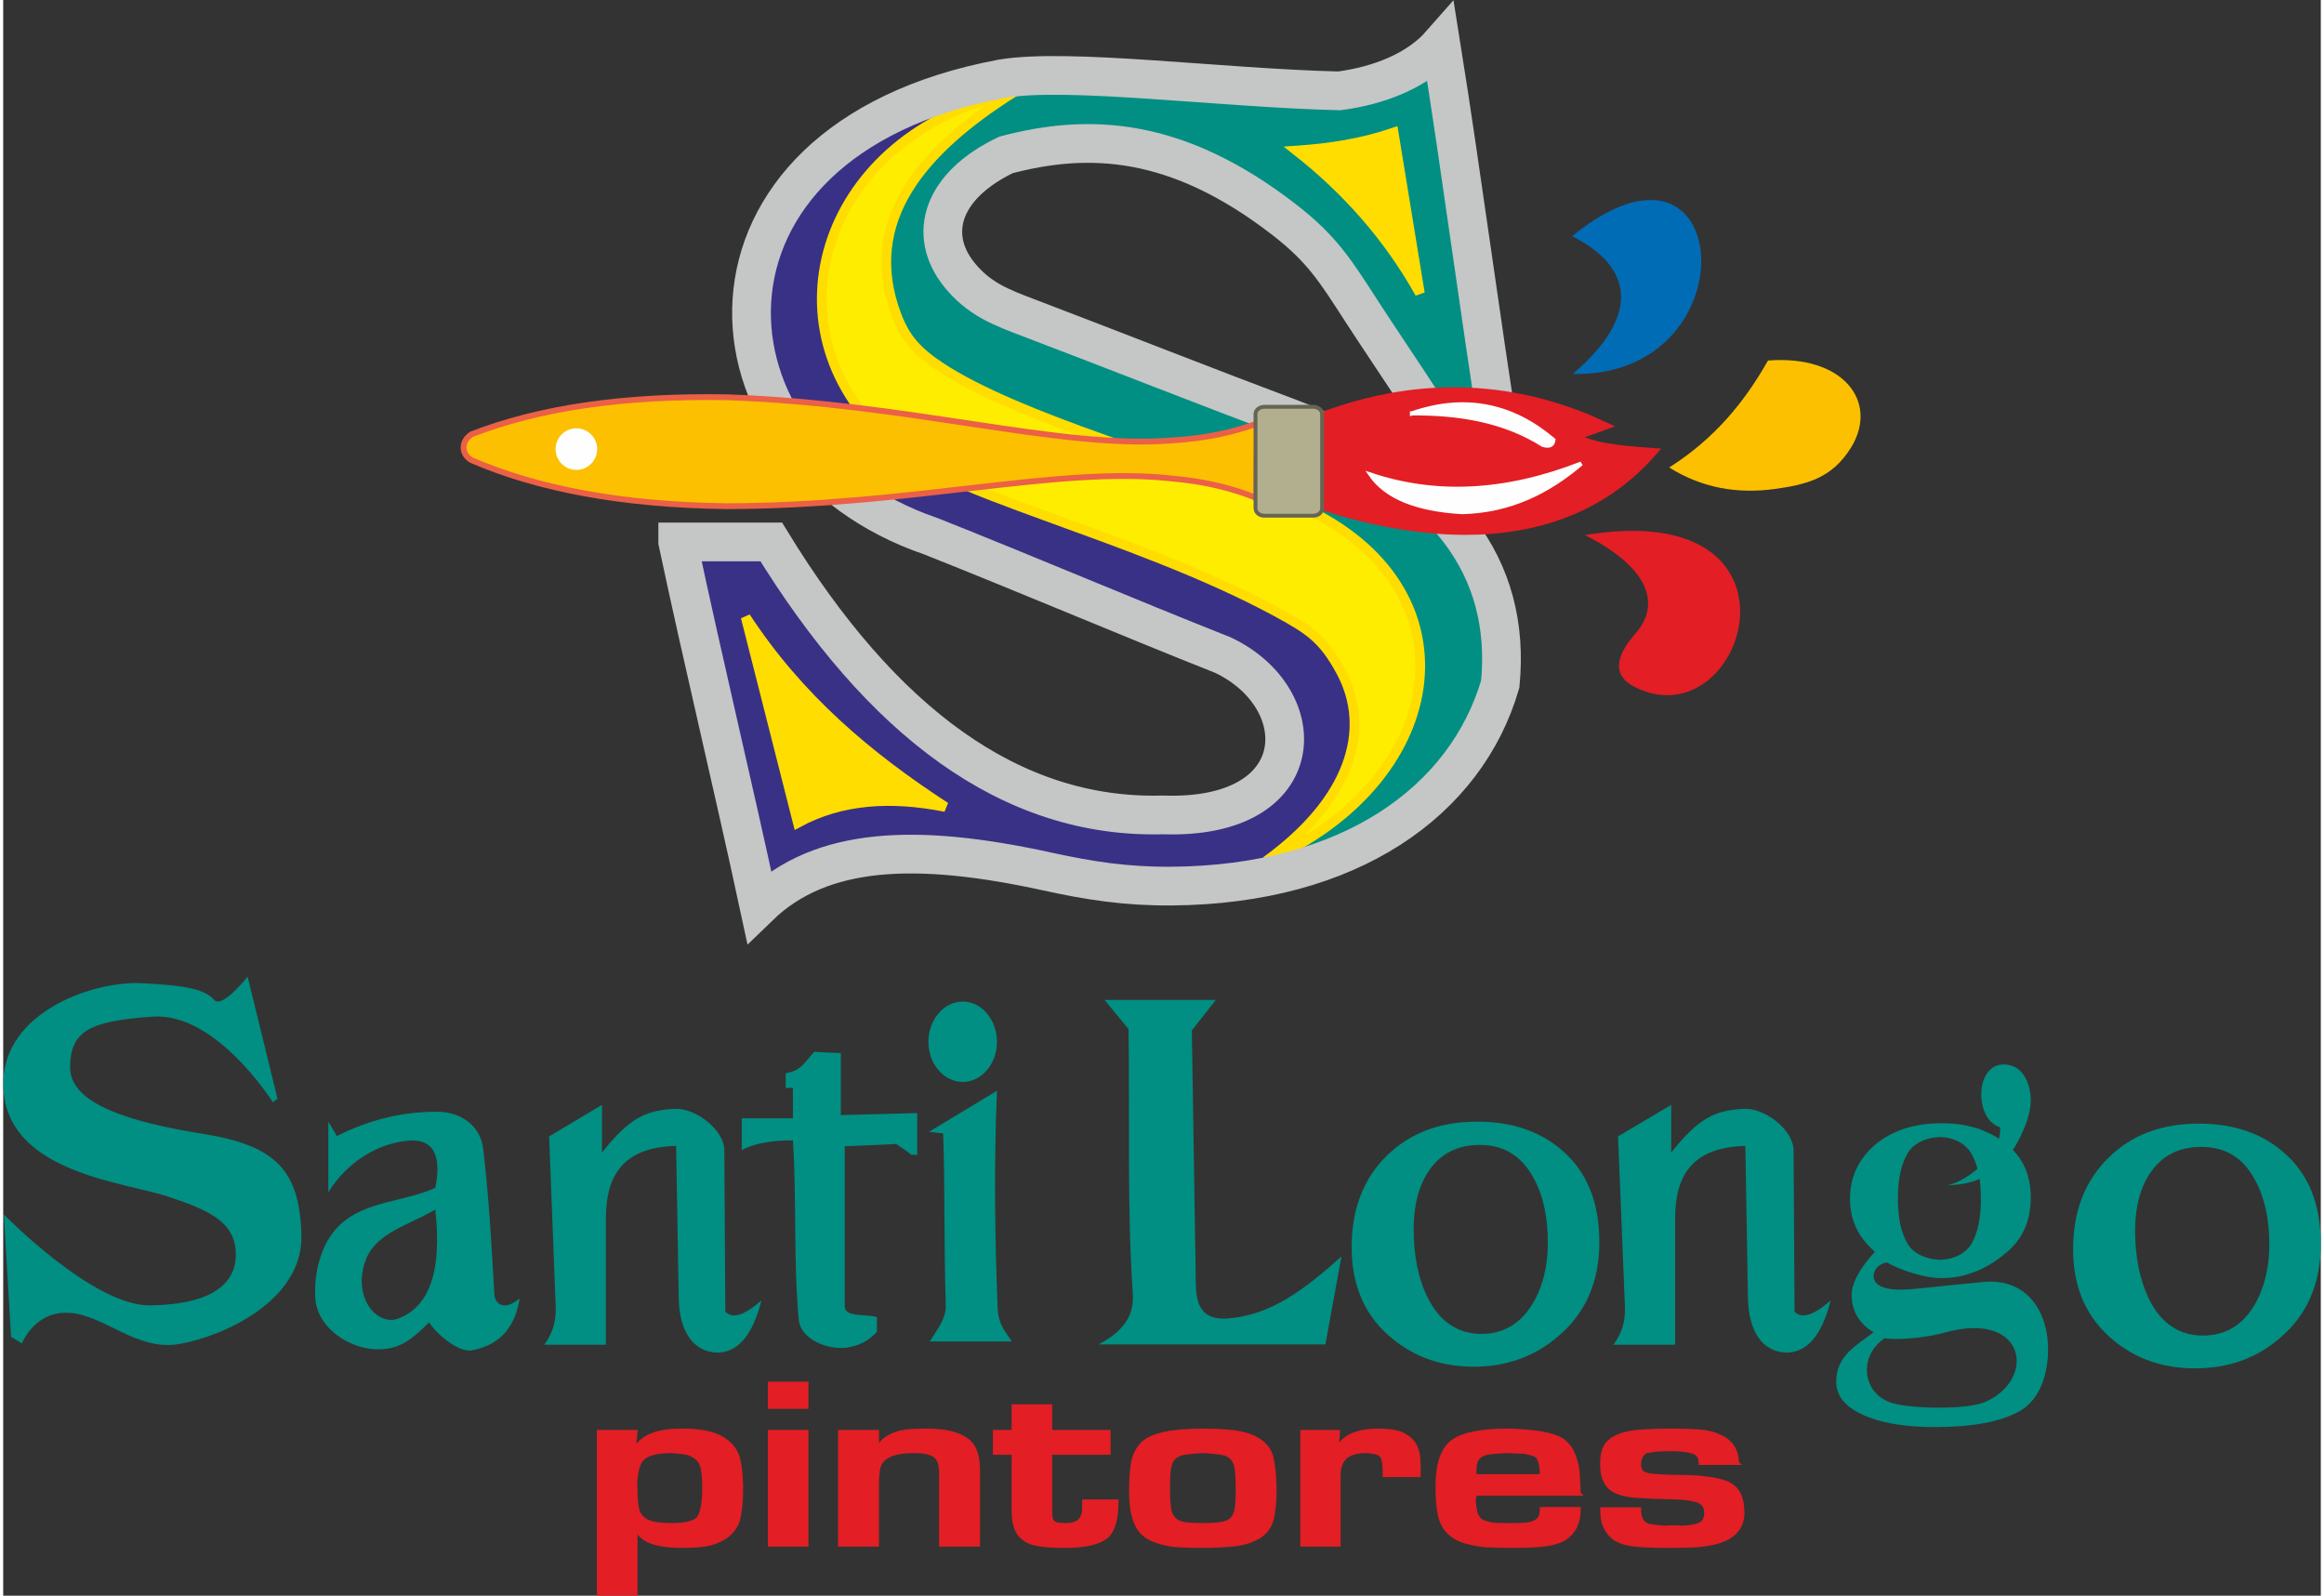 <?xml version="1.0" encoding="UTF-8"?>
<!DOCTYPE svg PUBLIC "-//W3C//DTD SVG 1.1//EN" "http://www.w3.org/Graphics/SVG/1.1/DTD/svg11.dtd">
<!-- Creator: CorelDRAW X8 -->
<svg xmlns="http://www.w3.org/2000/svg" xml:space="preserve" width="150px" height="103px" version="1.1" style="shape-rendering:geometricPrecision; text-rendering:geometricPrecision; image-rendering:optimizeQuality; fill-rule:evenodd; clip-rule:evenodd"
viewBox="0 0 7064 4864"
 xmlns:xlink="http://www.w3.org/1999/xlink">
 <rect x="0" y="0" width="7064" height="4864" fill="#333333" stroke="none"/>
 <defs>
  <style type="text/css">
   <![CDATA[
    .str3 {stroke:#EB6046;stroke-width:17.7}
    .str2 {stroke:#C5C6C6;stroke-width:118.043}
    .str6 {stroke:#666453;stroke-width:11.811}
    .str1 {stroke:#FFDD00;stroke-width:29.511}
    .str4 {stroke:#E31E24;stroke-width:29.511}
    .str0 {stroke:#8EC89A;stroke-width:29.511}
    .str5 {stroke:#FEFEFE;stroke-width:12.748}
    .str7 {stroke:#E31E24;stroke-width:12.748}
    .fil4 {fill:none}
    .fil11 {fill:none;fill-rule:nonzero}
    .fil7 {fill:#FEFEFE}
    .fil9 {fill:#B2AF8F}
    .fil3 {fill:#FFED00}
    .fil1 {fill:#FFDD00}
    .fil5 {fill:#FCC000}
    .fil6 {fill:#E31E24}
    .fil2 {fill:#008F82}
    .fil8 {fill:#006CB5}
    .fil0 {fill:#393185}
    .fil10 {fill:#E31E24;fill-rule:nonzero}
   ]]>
  </style>
 </defs>
 <g id="Capa_x0020_1">
  <g id="_1911715846704">
   <path class="fil0 str0" d="M3733 2691c-55,6 -112,10 -172,10 -138,1 -249,-16 -381,-45 -394,-86 -686,-77 -876,107 -79,-367 -170,-744 -248,-1111 95,0 190,0 285,0 335,547 730,845 1194,832 455,16 461,-355 183,-487 -300,-119 -592,-244 -892,-363 -730,-250 -793,-1205 218,-1394 32,-5 114,8 157,7 43,-1 -379,76 -540,461 -160,384 185,644 760,847l738 399c4,99 9,198 13,298 -112,189 -242,356 -439,439z"/>
   <path class="fil1 str1" d="M2263 1881c53,209 106,418 159,627 133,-72 285,-81 450,-48 -234,-152 -447,-331 -609,-579z"/>
   <path class="fil2" d="M3225 230c232,2 566,40 847,47 122,-16 239,-62 310,-143 64,400 120,835 184,1235 -62,-1 -94,-2 -157,-4 -81,-139 -179,-278 -269,-417 -79,-122 -119,-188 -235,-278 -329,-255 -597,-264 -848,-198 -193,92 -242,240 -144,364 61,76 129,101 216,134 268,102 533,207 802,308 471,179 666,453 632,807 -94,324 -394,563 -854,608 225,-88 438,-304 471,-402 32,-99 -177,-536 -584,-695 -321,-145 -641,-294 -887,-552 -270,-300 -46,-567 516,-814z"/>
   <path class="fil3 str1" d="M3849 2625c257,-186 323,-401 229,-577 -55,-102 -98,-129 -197,-183 -439,-238 -1047,-369 -1183,-522 -387,-346 -199,-936 379,-1060 -274,174 -463,389 -354,678 27,71 63,111 134,158 233,154 732,293 1127,439 512,254 414,826 -135,1067z"/>
   <path class="fil4 str2" d="M2056 1652c78,367 169,744 248,1111 190,-184 482,-193 876,-107 132,29 243,46 381,45 544,-4 898,-259 1002,-616 34,-354 -161,-628 -632,-807 -269,-101 -534,-206 -802,-308 -87,-33 -155,-58 -216,-134 -98,-124 -49,-272 144,-364 251,-66 519,-57 848,198 116,90 156,156 235,278 90,139 188,278 269,417 63,2 95,3 157,4 -64,-400 -120,-835 -184,-1235 -71,81 -188,127 -310,143 -367,-9 -824,-71 -1028,-37 -1011,189 -948,1144 -218,1394 300,119 592,244 892,363 278,132 272,503 -183,487 -464,13 -859,-285 -1194,-832l-285 0z"/>
   <path class="fil5 str3" d="M3820 1518l2 -227c-67,24 -147,45 -266,52 -342,25 -786,-112 -1347,-132 -323,-6 -579,34 -782,113 -31,21 -33,59 1,79 200,86 455,136 777,140 562,-1 1010,-122 1351,-85 119,10 198,34 264,60z"/>
   <path class="fil6 str4" d="M3985 1285c375,-153 680,-84 890,13 -27,10 -64,22 -91,32 53,36 146,43 239,50 -246,279 -638,285 -1036,149 1,-84 -3,-161 -2,-244z"/>
   <path class="fil7 str5" d="M4294 1260c166,-57 308,-23 431,81 -2,16 -12,21 -32,15 -119,-75 -256,-97 -399,-96z"/>
   <path class="fil7 str5" d="M4168 1447c47,68 140,106 279,114 148,-4 263,-63 363,-148 -232,91 -445,100 -642,34z"/>
   <path class="fil8" d="M4782 720c496,-404 552,431 2,420 216,-185 176,-331 -2,-420z"/>
   <path class="fil6" d="M4975 2095c335,166 566,-583 -154,-464 194,98 233,209 155,299 -43,49 -89,122 -1,165z"/>
   <path class="fil5" d="M5078 1425c140,-89 231,-202 301,-326 229,-18 338,125 254,264 -58,94 -133,114 -237,128 -109,14 -216,-2 -318,-66z"/>
   <circle class="fil7 str5" cx="1747" cy="1369" r="57"/>
   <path class="fil1 str1" d="M4238 404c27,163 53,327 80,490 -95,-170 -222,-314 -376,-435 101,-7 200,-22 296,-55z"/>
   <path class="fil9 str6" d="M3844 1240l149 0c15,0 27,10 27,22l0 287c0,13 -12,23 -27,23l-149 0c-15,0 -27,-10 -27,-23l0 -287c0,-12 12,-22 27,-22z"/>
  </g>
  <path class="fil10" d="M2038 4649c42,0 70,-7 82,-21 11,-16 17,-46 17,-91 0,-23 -1,-42 -4,-58 -3,-17 -10,-29 -20,-36 -9,-8 -20,-13 -31,-15 -12,-2 -27,-4 -44,-5 -46,0 -77,8 -92,25 -11,12 -18,36 -20,74 1,5 1,13 1,24 0,20 2,37 4,49 2,13 7,23 15,31 10,10 22,16 38,19 15,3 33,4 54,4zm-111 15l0 194 -111 0 0 -493 111 0 -5 52 4 0c12,-20 30,-34 54,-43 23,-9 54,-13 90,-13 57,0 100,9 127,28 22,15 36,33 42,55 6,22 9,51 10,87 0,37 -2,67 -7,90 -4,24 -16,43 -34,58 -15,12 -33,20 -54,26 -22,5 -50,7 -86,7 -33,0 -61,-3 -84,-10 -24,-7 -41,-19 -52,-38l-5 0z"/>
  <path id="1" class="fil10" d="M2337 4218l111 0 0 70 -111 0 0 -70zm0 147l111 0 0 343 -111 0 0 -343z"/>
  <path id="2" class="fil10" d="M2663 4417l3 0c8,-17 20,-29 35,-37 16,-9 33,-14 50,-16 18,-2 38,-3 61,-3 43,0 76,5 99,15 23,9 39,22 47,39 9,17 13,39 13,67l0 226 -112 0 0 -216c0,-17 -2,-31 -7,-41 -4,-9 -13,-17 -25,-21 -12,-5 -30,-7 -54,-7 -40,0 -68,7 -86,21 -9,6 -15,15 -19,27 -3,12 -5,29 -5,51l0 186 -112 0 0 -343 112 0 0 52z"/>
  <path id="3" class="fil10" d="M3080 4605l0 -177 -57 0 0 -63 57 0 0 -78 111 0 0 78 178 0 0 63 -178 0 0 178c0,12 1,21 3,27 3,6 7,10 14,13 7,2 17,3 31,3 37,0 56,-17 56,-51l0 -21 98 0c0,50 -9,84 -27,103 -22,21 -65,32 -127,32 -29,0 -55,-1 -77,-4 -22,-3 -39,-9 -51,-19 -21,-15 -31,-43 -31,-84z"/>
  <path id="4" class="fil10" d="M3656 4361c28,0 52,1 73,3 20,1 40,4 57,9 17,5 32,11 44,20 20,14 32,32 36,53 5,22 8,52 9,92 0,36 -3,66 -8,90 -6,25 -20,44 -42,57 -20,11 -43,19 -71,22 -28,3 -61,5 -99,5 -29,0 -54,-1 -76,-2 -23,-2 -43,-6 -63,-13 -19,-6 -34,-15 -45,-27 -22,-24 -33,-64 -33,-123 0,-35 2,-65 6,-89 5,-24 15,-43 30,-58 28,-26 89,-39 182,-39zm0 62c-23,1 -41,3 -53,5 -13,1 -24,6 -33,13 -9,8 -14,19 -17,35 -2,15 -3,36 -3,62 0,24 1,42 3,56 1,14 6,26 13,34 7,9 18,15 34,18 15,2 34,3 56,3 21,0 39,-1 54,-3 15,-2 26,-7 35,-14 8,-9 13,-20 15,-33 2,-13 3,-33 3,-61 0,-24 -1,-44 -3,-60 -2,-16 -7,-27 -15,-35 -9,-8 -19,-13 -33,-15 -13,-2 -32,-4 -56,-5z"/>
  <path id="5" class="fil10" d="M4065 4411l5 0c20,-33 60,-50 122,-50 28,0 51,3 67,9 16,7 29,16 38,28 12,16 17,39 17,69l0 29 -103 0c0,-20 -1,-35 -3,-45 -2,-10 -7,-16 -15,-21 -8,-4 -21,-6 -39,-7 -28,0 -49,6 -63,18 -14,12 -21,31 -21,57l0 210 -110 0 0 -343 108 0 -3 46z"/>
  <path id="6" class="fil10" d="M4802 4553l-318 0c0,7 -1,13 -2,19 1,18 3,32 7,44 4,11 11,19 22,24 12,4 23,7 32,8 10,1 27,1 49,1 25,0 43,0 54,-2 10,-1 19,-4 27,-9 11,-6 17,-19 17,-38l112 0c0,42 -15,71 -43,89 -17,10 -38,16 -64,19 -27,3 -61,4 -103,4 -27,0 -52,-1 -74,-2 -21,-2 -41,-6 -60,-11 -18,-5 -33,-13 -45,-23 -18,-15 -29,-35 -34,-59 -5,-25 -7,-53 -7,-85 0,-68 15,-114 46,-137 32,-23 87,-34 167,-34 85,2 139,12 164,28 16,10 27,24 35,42 7,17 12,34 14,50 1,17 3,41 4,72zm-112 -53c0,-33 -5,-54 -15,-62 -5,-4 -10,-6 -17,-8 -8,-2 -16,-4 -24,-5 -9,0 -17,-1 -25,-1 -8,0 -16,-1 -24,-1 -24,1 -42,2 -55,4 -14,2 -24,6 -31,12 -7,5 -11,13 -13,23 -2,9 -2,22 -2,38l206 0z"/>
  <path id="7" class="fil10" d="M5284 4459l-110 0c0,-18 -8,-29 -23,-34 -16,-5 -38,-8 -67,-8 -36,0 -62,3 -78,7 -13,8 -20,21 -20,39 0,10 2,17 6,23 4,5 13,9 28,12 25,2 51,4 78,4 57,0 100,4 128,11 29,6 48,17 58,32 11,15 16,36 17,65 0,24 -7,43 -20,57 -12,14 -30,24 -51,31 -21,6 -43,10 -67,12 -23,1 -51,2 -83,2l-6 0c-40,0 -74,-1 -99,-4 -26,-2 -47,-9 -63,-19 -12,-9 -22,-21 -28,-34 -7,-13 -10,-31 -10,-54l112 0c0,25 8,42 24,48 9,4 28,6 57,8 6,-1 13,-1 22,-1l9 0c8,0 14,0 17,1 26,-1 45,-4 57,-10 12,-5 19,-17 19,-36 0,-19 -9,-31 -26,-37 -17,-6 -41,-9 -72,-10 -55,-1 -96,-3 -123,-5 -27,-3 -48,-9 -63,-18 -22,-14 -33,-39 -33,-75l0 -11c0,-23 6,-42 17,-55 12,-13 30,-23 54,-29 27,-7 74,-10 139,-10 37,0 67,1 89,3 23,2 42,7 59,15 35,16 52,43 52,80z"/>
  <path id="8" class="fil11 str7" d="M2038 4649c42,0 70,-7 82,-21 11,-16 17,-46 17,-91 0,-23 -1,-42 -4,-58 -3,-17 -10,-29 -20,-36 -9,-8 -20,-13 -31,-15 -12,-2 -27,-4 -44,-5 -46,0 -77,8 -92,25 -11,12 -18,36 -20,74 1,5 1,13 1,24 0,20 2,37 4,49 2,13 7,23 15,31 10,10 22,16 38,19 15,3 33,4 54,4zm-111 15l0 194 -111 0 0 -493 111 0 -5 52 4 0c12,-20 30,-34 54,-43 23,-9 54,-13 90,-13 57,0 100,9 127,28 22,15 36,33 42,55 6,22 9,51 10,87 0,37 -2,67 -7,90 -4,24 -16,43 -34,58 -15,12 -33,20 -54,26 -22,5 -50,7 -86,7 -33,0 -61,-3 -84,-10 -24,-7 -41,-19 -52,-38l-5 0z"/>
  <path id="9" class="fil11 str7" d="M2337 4218l111 0 0 70 -111 0 0 -70zm0 147l111 0 0 343 -111 0 0 -343z"/>
  <path id="10" class="fil11 str7" d="M2663 4417l3 0c8,-17 20,-29 35,-37 16,-9 33,-14 50,-16 18,-2 38,-3 61,-3 43,0 76,5 99,15 23,9 39,22 47,39 9,17 13,39 13,67l0 226 -112 0 0 -216c0,-17 -2,-31 -7,-41 -4,-9 -13,-17 -25,-21 -12,-5 -30,-7 -54,-7 -40,0 -68,7 -86,21 -9,6 -15,15 -19,27 -3,12 -5,29 -5,51l0 186 -112 0 0 -343 112 0 0 52z"/>
  <path id="11" class="fil11 str7" d="M3080 4605l0 -177 -57 0 0 -63 57 0 0 -78 111 0 0 78 178 0 0 63 -178 0 0 178c0,12 1,21 3,27 3,6 7,10 14,13 7,2 17,3 31,3 37,0 56,-17 56,-51l0 -21 98 0c0,50 -9,84 -27,103 -22,21 -65,32 -127,32 -29,0 -55,-1 -77,-4 -22,-3 -39,-9 -51,-19 -21,-15 -31,-43 -31,-84z"/>
  <path id="12" class="fil11 str7" d="M3656 4361c28,0 52,1 73,3 20,1 40,4 57,9 17,5 32,11 44,20 20,14 32,32 36,53 5,22 8,52 9,92 0,36 -3,66 -8,90 -6,25 -20,44 -42,57 -20,11 -43,19 -71,22 -28,3 -61,5 -99,5 -29,0 -54,-1 -76,-2 -23,-2 -43,-6 -63,-13 -19,-6 -34,-15 -45,-27 -22,-24 -33,-64 -33,-123 0,-35 2,-65 6,-89 5,-24 15,-43 30,-58 28,-26 89,-39 182,-39zm0 62c-23,1 -41,3 -53,5 -13,1 -24,6 -33,13 -9,8 -14,19 -17,35 -2,15 -3,36 -3,62 0,24 1,42 3,56 1,14 6,26 13,34 7,9 18,15 34,18 15,2 34,3 56,3 21,0 39,-1 54,-3 15,-2 26,-7 35,-14 8,-9 13,-20 15,-33 2,-13 3,-33 3,-61 0,-24 -1,-44 -3,-60 -2,-16 -7,-27 -15,-35 -9,-8 -19,-13 -33,-15 -13,-2 -32,-4 -56,-5z"/>
  <path id="13" class="fil11 str7" d="M4065 4411l5 0c20,-33 60,-50 122,-50 28,0 51,3 67,9 16,7 29,16 38,28 12,16 17,39 17,69l0 29 -103 0c0,-20 -1,-35 -3,-45 -2,-10 -7,-16 -15,-21 -8,-4 -21,-6 -39,-7 -28,0 -49,6 -63,18 -14,12 -21,31 -21,57l0 210 -110 0 0 -343 108 0 -3 46z"/>
  <path id="14" class="fil11 str7" d="M4802 4553l-318 0c0,7 -1,13 -2,19 1,18 3,32 7,44 4,11 11,19 22,24 12,4 23,7 32,8 10,1 27,1 49,1 25,0 43,0 54,-2 10,-1 19,-4 27,-9 11,-6 17,-19 17,-38l112 0c0,42 -15,71 -43,89 -17,10 -38,16 -64,19 -27,3 -61,4 -103,4 -27,0 -52,-1 -74,-2 -21,-2 -41,-6 -60,-11 -18,-5 -33,-13 -45,-23 -18,-15 -29,-35 -34,-59 -5,-25 -7,-53 -7,-85 0,-68 15,-114 46,-137 32,-23 87,-34 167,-34 85,2 139,12 164,28 16,10 27,24 35,42 7,17 12,34 14,50 1,17 3,41 4,72zm-112 -53c0,-33 -5,-54 -15,-62 -5,-4 -10,-6 -17,-8 -8,-2 -16,-4 -24,-5 -9,0 -17,-1 -25,-1 -8,0 -16,-1 -24,-1 -24,1 -42,2 -55,4 -14,2 -24,6 -31,12 -7,5 -11,13 -13,23 -2,9 -2,22 -2,38l206 0z"/>
  <path id="15" class="fil11 str7" d="M5284 4459l-110 0c0,-18 -8,-29 -23,-34 -16,-5 -38,-8 -67,-8 -36,0 -62,3 -78,7 -13,8 -20,21 -20,39 0,10 2,17 6,23 4,5 13,9 28,12 25,2 51,4 78,4 57,0 100,4 128,11 29,6 48,17 58,32 11,15 16,36 17,65 0,24 -7,43 -20,57 -12,14 -30,24 -51,31 -21,6 -43,10 -67,12 -23,1 -51,2 -83,2l-6 0c-40,0 -74,-1 -99,-4 -26,-2 -47,-9 -63,-19 -12,-9 -22,-21 -28,-34 -7,-13 -10,-31 -10,-54l112 0c0,25 8,42 24,48 9,4 28,6 57,8 6,-1 13,-1 22,-1l9 0c8,0 14,0 17,1 26,-1 45,-4 57,-10 12,-5 19,-17 19,-36 0,-19 -9,-31 -26,-37 -17,-6 -41,-9 -72,-10 -55,-1 -96,-3 -123,-5 -27,-3 -48,-9 -63,-18 -22,-14 -33,-39 -33,-75l0 -11c0,-23 6,-42 17,-55 12,-13 30,-23 54,-29 27,-7 74,-10 139,-10 37,0 67,1 89,3 23,2 42,7 59,15 35,16 52,43 52,80z"/>
  <g id="_1911715855888">
   <path class="fil2" d="M5904 3840c36,0 75,-16 95,-48 19,-33 29,-79 29,-138 0,-60 -10,-106 -30,-139 -20,-33 -59,-49 -94,-49 -36,0 -80,16 -99,49 -20,33 -30,79 -30,139 0,59 10,105 30,138 19,32 63,48 99,48zm-169 239c-83,55 -69,174 27,199 59,16 224,20 280,-5 157,-69 123,-282 -128,-210 -54,15 -145,23 -179,16zm290 -637l36 16c41,22 71,49 90,80 19,31 29,68 29,112 0,70 -24,126 -73,167 -49,42 -115,79 -199,79 -51,0 -123,-23 -167,-48 -14,3 -21,8 -29,15 -7,8 -11,16 -11,26 0,50 91,43 122,40l209 -21c141,-15 209,98 200,229 -5,65 -29,133 -87,165 -57,32 -143,48 -257,48 -94,0 -168,-13 -221,-38 -53,-24 -80,-58 -80,-100 0,-80 62,-111 114,-151 -41,-24 -68,-63 -67,-117 2,-51 53,-109 71,-128 -18,-16 -33,-33 -45,-51 -21,-33 -31,-70 -31,-111 0,-66 26,-121 77,-165 52,-43 119,-65 200,-65 22,0 42,1 62,4 19,3 38,8 57,14z"/>
   <path class="fil2" d="M5927 3613c70,-16 169,-107 159,-177 -84,-25 -77,-219 34,-188 40,11 59,60 60,103 1,38 -16,85 -39,128 -53,100 -125,131 -214,134z"/>
   <path class="fil2" d="M4865 3786c0,121 -42,217 -125,287 -72,62 -158,93 -258,93 -95,0 -177,-28 -246,-84 -84,-67 -126,-161 -126,-280 0,-116 36,-210 108,-280 71,-69 162,-103 275,-103 105,0 190,29 258,87 76,65 114,159 114,280zm-157 2c0,-81 -15,-147 -45,-200 -36,-65 -90,-98 -162,-98 -68,0 -119,26 -155,78 -31,45 -47,105 -47,178 0,82 14,152 43,210 37,73 92,110 164,110 67,0 118,-31 155,-91 31,-51 47,-114 47,-187zm-1012 -740l-339 0 73 89c4,269 -5,538 13,807 4,68 -29,114 -104,154l691 0 49 -268c-112,100 -214,179 -347,189 -93,7 -96,-63 -97,-112l-12 -766 73 -93zm1388 465l0 -145 -162 96 21 520c1,35 -4,73 -35,115l188 0 0 -385c0,-135 56,-217 214,-221l8 465c2,96 41,162 116,165 59,1 108,-46 136,-159 -52,46 -89,57 -110,34l-3 -491c0,-64 -89,-131 -153,-127 -87,5 -135,27 -220,133z"/>
   <path class="fil2" d="M2925 3053c57,0 104,55 104,123 0,67 -47,122 -104,122 -58,0 -105,-55 -105,-122 0,-68 47,-123 105,-123zm104 272l-207 125c16,2 27,3 43,5 6,185 2,339 8,524 1,42 -28,76 -49,110l250 0c-14,-24 -41,-48 -43,-102 -9,-233 -11,-447 -2,-662zm-476 74l0 -189c-27,-1 -54,-2 -81,-4 -27,30 -42,60 -87,65l0 45 22 0 0 93 -156 0c0,32 0,65 0,97 40,-22 95,-30 156,-30 12,183 1,368 18,548 6,58 87,91 144,84 32,-4 67,-17 94,-49l0 -44c-33,-11 -98,2 -98,-33l0 -488c52,-2 105,-4 157,-7 15,11 31,20 46,33l18 0 0 -127 -233 6zm-1236 288c-77,46 -179,70 -211,151 -44,113 31,204 96,182 97,-35 136,-145 115,-333zm-326 -268l0 215c55,-88 147,-149 244,-157 65,-6 105,31 82,144 -99,44 -212,39 -291,113 -56,53 -79,142 -75,220 5,98 111,161 195,159 67,-1 103,-34 152,-82 23,35 89,93 132,85 90,-18 131,-76 144,-158 -51,42 -76,13 -77,-13 -9,-158 -16,-290 -34,-443 -8,-70 -67,-111 -134,-113 -106,-2 -211,23 -312,74l-26 -44zm-155 -70l-91 -372c0,0 -78,99 -102,71 -25,-29 -76,-45 -224,-51 -149,-7 -444,95 -417,337 26,242 370,270 499,313 128,42 208,79 208,177 0,98 -88,153 -261,155 -173,3 -446,-277 -446,-277l22 373 33 20c0,0 40,-102 147,-93 106,8 204,117 332,95 129,-22 377,-129 373,-331 -5,-201 -80,-275 -302,-310 -222,-36 -403,-91 -403,-202 0,-111 59,-142 252,-155 193,-14 366,261 366,261l14 -11zm989 164l0 -145 -161 96 20 520c1,35 -4,73 -35,115l188 0 0 -385c0,-135 56,-217 214,-221l8 465c2,96 41,162 116,165 59,1 108,-46 136,-159 -52,46 -89,57 -110,34l-3 -491c0,-64 -89,-131 -153,-127 -87,5 -135,27 -220,133z"/>
   <path class="fil2" d="M7064 3791c0,122 -42,218 -125,288 -72,62 -158,92 -258,92 -95,0 -177,-27 -246,-83 -84,-68 -126,-161 -126,-280 0,-117 37,-210 109,-280 70,-69 162,-103 274,-103 105,0 191,29 258,87 76,65 114,158 114,279zm-157 3c0,-81 -15,-147 -45,-200 -36,-66 -90,-98 -162,-98 -68,0 -119,26 -155,78 -31,45 -47,105 -47,177 0,83 15,153 43,210 37,74 92,110 164,110 67,0 118,-30 155,-90 31,-52 47,-114 47,-187z"/>
  </g>
 </g>
</svg>
